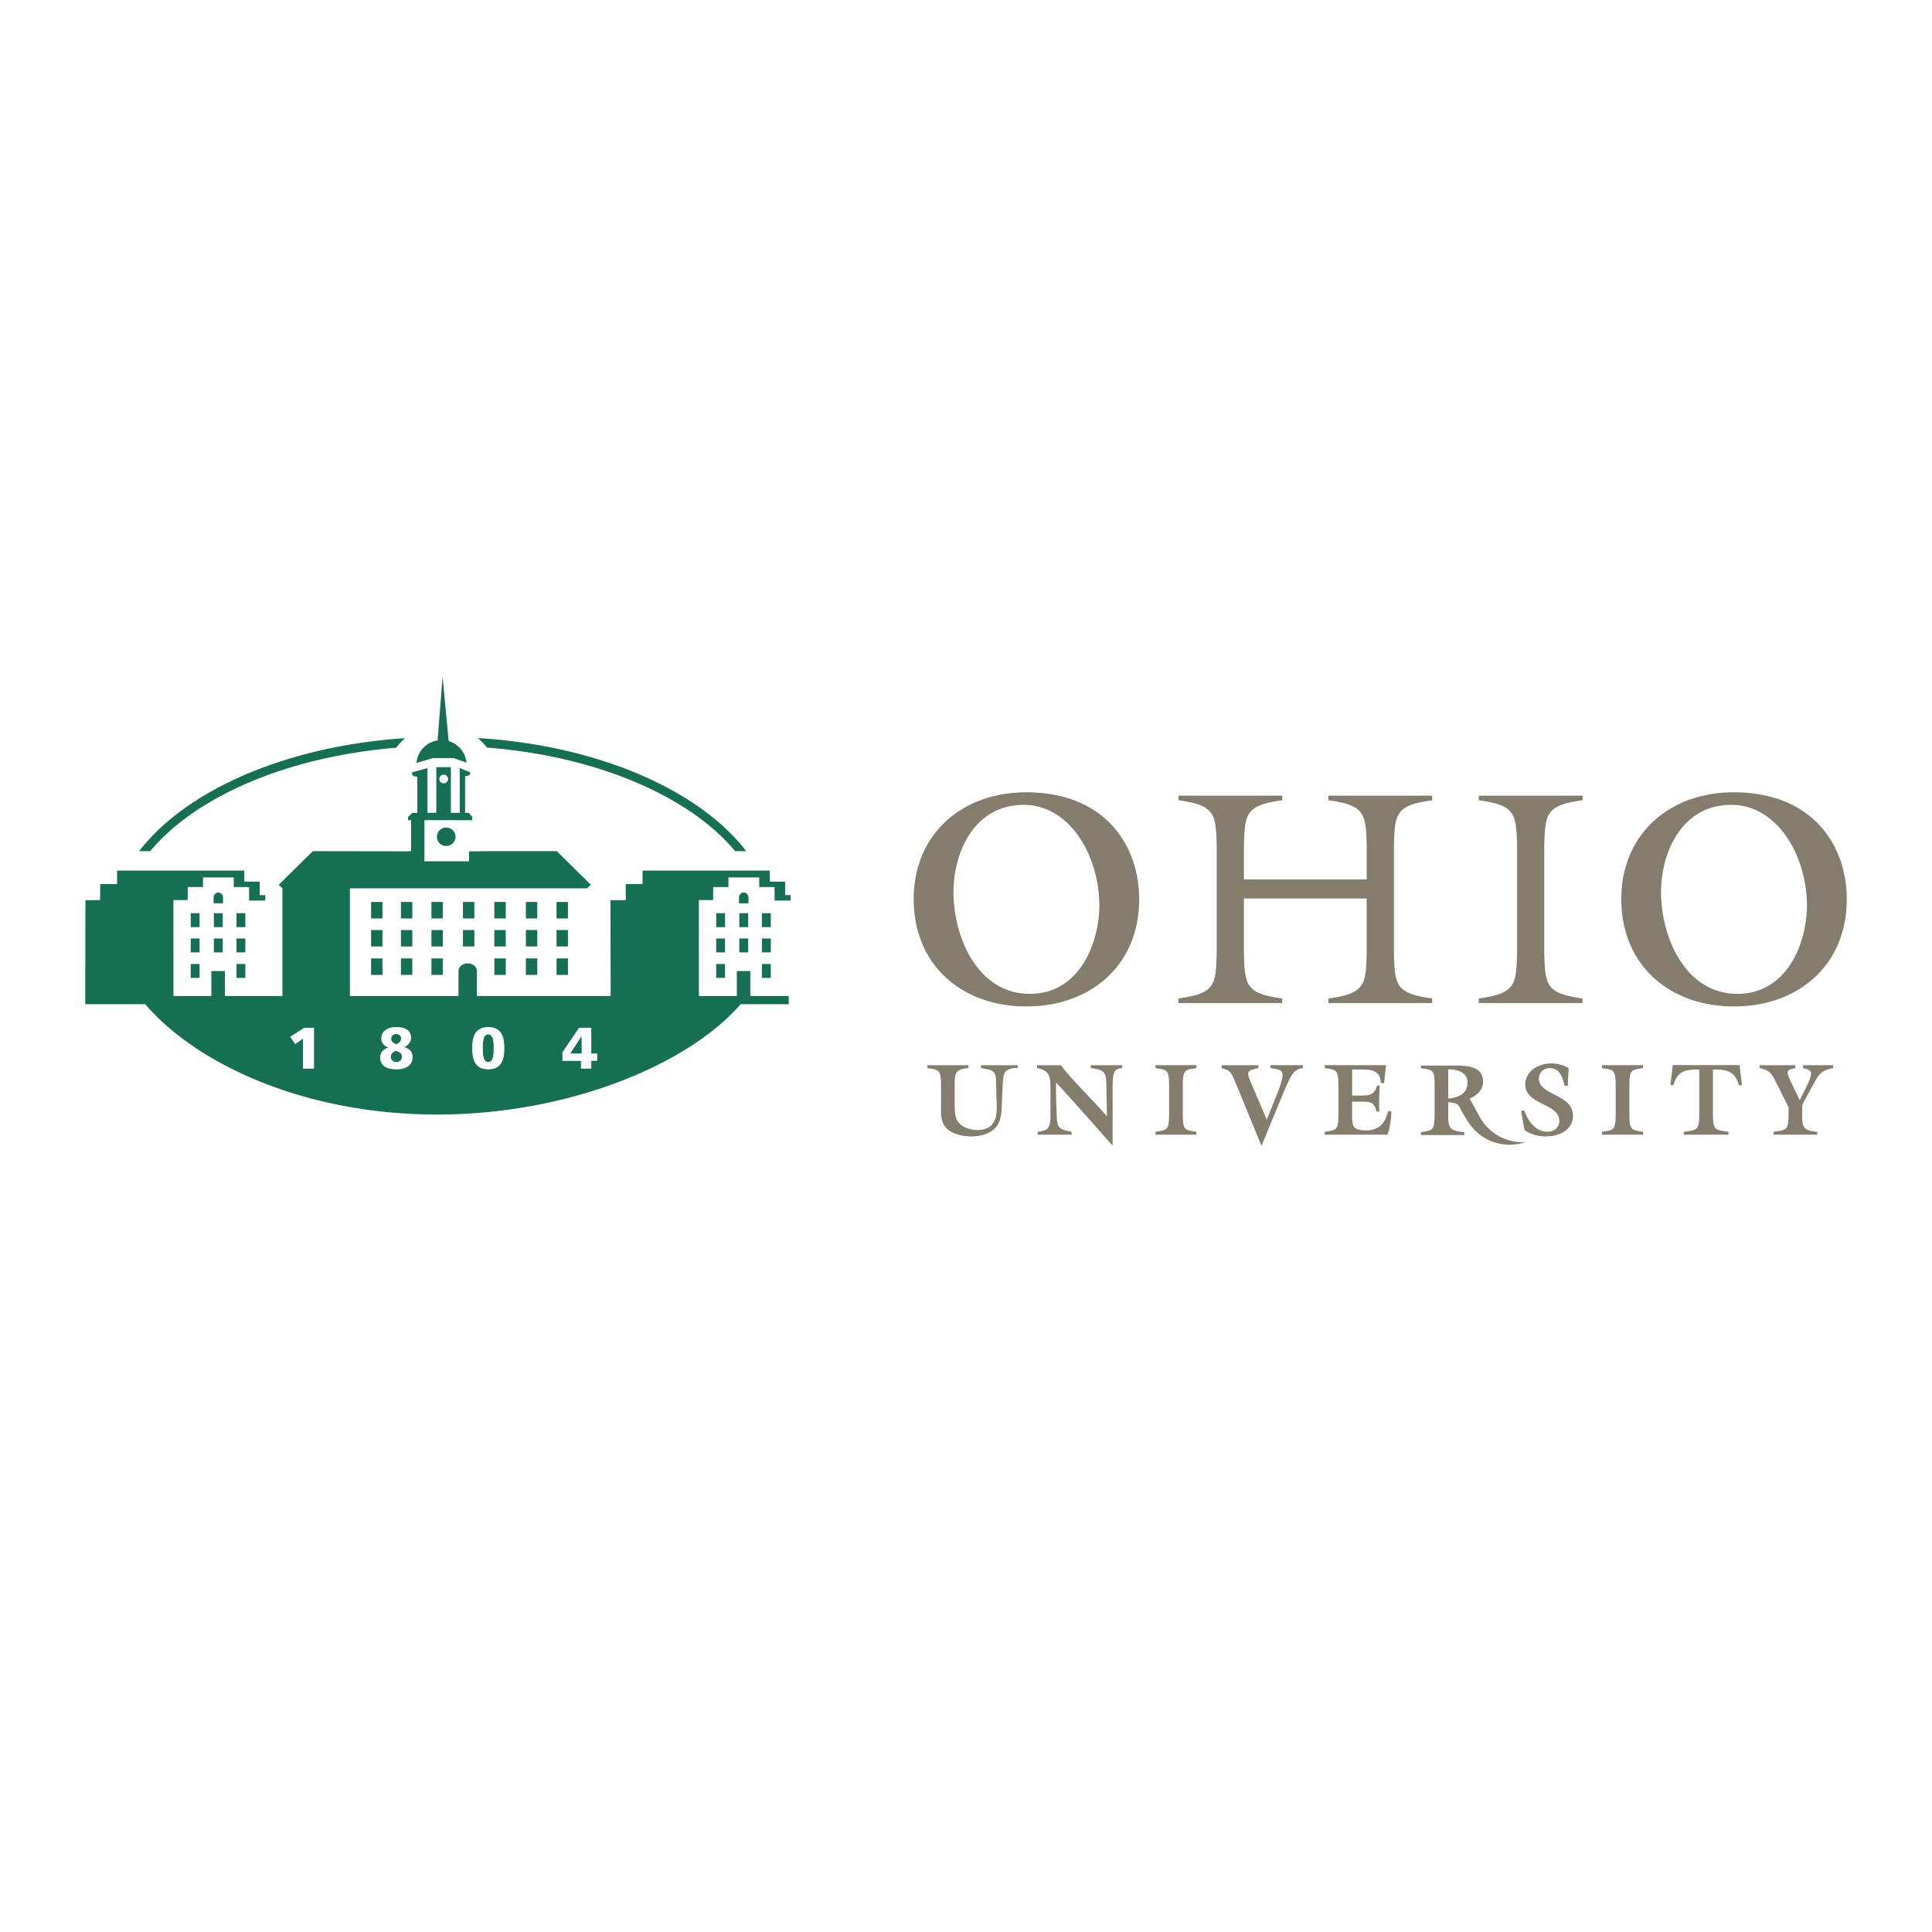 <svg xmlns="http://www.w3.org/2000/svg" width="2500" height="2500" viewBox="0 0 192.756 192.756"><g fill-rule="evenodd" clip-rule="evenodd"><path fill="#fff" fill-opacity="0" d="M0 0h192.756v192.756H0V0z"/><path d="M48.583 74.585c10.974.856 20.203 4.854 24.76 10.336h1.11C69.746 78.803 59.65 74.366 47.67 73.634c.354.289.658.614.913.951zM40.424 73.647c-11.876.774-21.868 5.195-26.544 11.273h1.11c4.527-5.447 13.667-9.429 24.546-10.32a5.07 5.07 0 0 1 .888-.953zM46.191 89.988h1.137v1.643h-1.137v-1.643zM43.044 89.988h1.135v1.643h-1.135v-1.643zM40.002 89.988h1.135v1.643h-1.135v-1.643zM37.023 89.988h1.135v1.643h-1.135v-1.643zM49.322 89.988h1.138v1.643h-1.138v-1.643zM52.468 89.988h1.136v1.643h-1.136v-1.643zM55.526 89.988h1.138v1.643h-1.138v-1.643zM43.589 83.484c0 .507.416.917.93.917.512 0 .929-.41.929-.917a.925.925 0 0 0-.929-.917.924.924 0 0 0-.93.917zM46.191 92.79h1.137v1.641h-1.137V92.79zM43.044 92.79h1.135v1.641h-1.135V92.79zM40.002 92.79h1.135v1.641h-1.135V92.79zM37.023 92.79h1.135v1.641h-1.135V92.79zM49.322 92.79h1.138v1.641h-1.138V92.79zM52.468 92.79h1.136v1.641h-1.136V92.79zM55.526 92.79h1.138v1.641h-1.138V92.79zM43.044 95.623h1.135v1.643h-1.135v-1.643zM40.002 95.623h1.135v1.643h-1.135v-1.643zM37.023 95.623h1.135v1.643h-1.135v-1.643zM49.322 95.623h1.138v1.643h-1.138v-1.643zM52.468 95.623h1.136v1.643h-1.136v-1.643zM55.526 95.623h1.138v1.643h-1.138v-1.643zM44.76 73.938l-.601-6.421-.502 6.353a2.48 2.48 0 0 0-2.102 2.247l1.657-.483h2.045l1.286.459a2.49 2.49 0 0 0-1.783-2.155zM19.03 93.632h.884v1.391h-.884v-1.391zM21.338 93.632h.885v1.391h-.885v-1.391zM23.594 93.632h.884v1.391h-.884v-1.391zM19.03 91.111h.884V92.5h-.884v-1.389zM21.338 91.111h.885V92.5h-.885v-1.389zM23.594 91.111h.884V92.5h-.884v-1.389zM19.03 96.178h.884v1.389h-.884v-1.389zM23.594 96.178h.884v1.389h-.884v-1.389zM21.257 89.634h-.006s.003.023.006 0zM22.25 89.553c0-.278-.209-.504-.471-.504-.259 0-.471.226-.471.504v.572h.944l-.002-.572zM71.455 93.632h.883v1.391h-.883v-1.391zM73.762 93.632h.884v1.391h-.884v-1.391zM76.019 93.632h.884v1.391h-.884v-1.391zM71.455 91.111h.883V92.5h-.883v-1.389zM73.762 91.111h.884V92.5h-.884v-1.389zM76.019 91.111h.884V92.5h-.884v-1.389zM71.455 96.178h.883v1.389h-.883v-1.389zM76.019 96.178h.884v1.389h-.884v-1.389zM73.679 89.634h-.004s.004.023.004 0zM74.677 89.553c0-.278-.212-.504-.473-.504-.26 0-.474.226-.474.504l.003.572h.943v-.572h.001z" fill="#166e55"/><path d="M57.961 106.619h1.03v-.776h.588v-.736h-.588v-2.567h-1.219l-1.658 2.438v.866h1.848v.775h-.001zm-9.247.071c1.367 0 1.603-1.053 1.603-2.111 0-1.058-.236-2.11-1.603-2.11-1.369 0-1.605 1.053-1.605 2.11 0 1.059.236 2.111 1.605 2.111zm-18.485-.071h1.1v-4.08h-.971l-1.402.9.49.737.783-.55v2.993zm7.809-2.974c0 .403.326.742.711.871-.444.134-.818.415-.818 1.011 0 .836.723 1.164 1.612 1.164.864 0 1.621-.345 1.621-1.222 0-.614-.385-.865-.834-1.006.36-.146.681-.444.681-.947 0-.72-.604-1.047-1.422-1.047-.817 0-1.551.304-1.551 1.176zm40.849-13.796l-1.61.001v-1.348h-1.528v-.958h-3.073v.957h-1.52l-.006 1.297h-1.424l.003 9.578h3.784v-2.492h1.346v2.492h3.833v.811h-4.796c-5.175 5.977-17.083 11.01-30.297 11.01-13.209 0-23.993-5.027-29.112-11.01H8.504l.019-10.374 1.461-.009.015-1.599h1.682l.004-1.349h12.689l.005 1.097 1.529.009.004 1.346.557.001-.008.54-1.608.001v-1.348h-1.529v-.958h-3.07v.957h-1.522l-.005 1.297h-1.425l.004 9.578h3.78v-2.492h1.35v2.492h5.738V88.624l-.365-.349 3.402-3.354 9.469.015.333-.015V81.83l-.305.003v-.318l.437-.418h.493v-3.592l-.459-.104-.1-.335 1.568-.437v4.468l.883-.012v-4.544h1.453v4.556h.884v-4.468l1.069.437-.101.286-.435.104v3.641h.361l.352.395.011.339-4.779-.007v4.108h4.452l-.004-.995.549-.001 1.213-.015h6.995l3.401 3.354-.381.349H34.911v10.752h10.832l.004-2.514c0-.411.412-.747.915-.747.506 0 .915.336.915.747v2.514h13.349l-.022-9.563 1.533-.009-.014-1.599h1.685l.001-1.349h12.69l.008 1.106h1.527l.001 1.338h.548l.004.549zm-34.618-12.56a.434.434 0 0 0-.437.431c0 .241.196.433.437.433.242 0 .44-.192.44-.433a.436.436 0 0 0-.44-.431zm13.764 27.817h-1.137l1.124-1.726.013 1.726zm-9.319.848c-.498 0-.54-.726-.54-1.375s.042-1.373.54-1.373c.496 0 .538.724.538 1.373s-.043 1.375-.538 1.375zm-8.615-.526c0 .333-.255.526-.569.526a.517.517 0 0 1-.533-.51c0-.315.213-.484.479-.607.279.082.623.228.623.591zm-1.067-1.778c0-.281.219-.479.486-.479.243 0 .498.141.498.434 0 .273-.179.42-.468.584-.254-.113-.516-.23-.516-.539z" fill="#166e55"/><path d="M144.494 106.688v2.915c.961-.071 1.922-.479 1.922-1.58 0-1.05-.992-1.335-1.922-1.335zm2.262 5.635a13.184 13.184 0 0 1-.867-1.364c-.486-.918-.412-.856-1.395-.999v1.019c0 1.387-.061 1.856 1.602 1.979v.285h-4.326v-.285c1.227-.204 1.361-.132 1.361-1.979v-2.712c0-1.376-.072-1.57-1.361-1.671v-.286h3.209c1.271 0 2.986 0 2.986 1.621 0 .805-.621 1.396-1.344 1.672l1.104 1.998a4.86 4.86 0 0 0 4.49 2.343 4.921 4.921 0 0 1-2.104.239 4.893 4.893 0 0 1-3.355-1.86zM97.873 106.561c.971.194 1.467.132 1.498 1.224l.072 2.468c.041 1.263-.217 2.487-1.922 2.487-.722 0-1.558-.245-1.971-.867-.33-.509-.299-1.315-.299-1.907v-1.426c0-1.387-.062-1.856 1.363-1.979v-.285h-4.089v.285c1.229.204 1.363.132 1.363 1.979v1.61c0 .857-.104 1.845.62 2.486.608.542 1.58.745 2.384.745.858 0 1.797-.213 2.405-.846.6-.611.621-1.528.652-2.335l.072-1.529c.082-1.703.082-1.854 1.074-2.11l.43-.003.037-.282h-3.689v.285zM104.801 111.444c0 1.376-.516 1.335-1.27 1.479v.285h3.387v-.285c-1.219-.256-1.445-.337-1.488-1.59-.041-1.112-.092-2.183-.062-3.324 1.705 1.814 5.641 6.31 5.641 6.31v-5.585c0-1.663.049-2.092.959-2.173v-.285h-3.139v.285c1.217.163 1.529.316 1.549 1.53l.062 3.242-.021.02c-1.486-1.713-3.283-3.405-4.584-5.077h-2.375v.285c1.311.225 1.342.958 1.342 2.01v2.873h-.001zM118.006 108.539c0-1.847.133-1.774 1.361-1.979v-.285h-4.088v.285c1.229.204 1.363.132 1.363 1.979v2.405c0 1.846-.135 1.773-1.363 1.979v.285h4.088v-.285c-1.229-.205-1.361-.133-1.361-1.979v-2.405zM125.859 114.327l2.205-5.35c.713-1.642.961-2.295 1.922-2.417v-.285h-3.232v.285c1.322.204 1.643.163.527 2.927l-.898 2.222-1.436-3.363c-.65-1.51-.588-1.51.6-1.785v-.285h-3.666v.285c.805.266.836.204 1.342 1.336l2.636 6.43zM135.736 109.915c.898 0 1.385-.02 1.59.979h.289c-.051-.866-.01-1.723.043-2.589h-.27c-.258.927-.723.999-1.611.999h-.877v-2.6h.752c1.127 0 2.045.02 2.117 1.355h.32l.197-1.784h-6.113v.285c1.229.204 1.363.132 1.363 1.979v2.405c0 1.846-.135 1.773-1.363 1.979v.285h6.258c.248-.764.393-1.55.371-2.345h-.309c-.291 1.171-.867 1.916-2.211 1.916-1.373 0-1.383-.479-1.383-1.519v-1.346h.837v.001zM162.562 108.539c0-1.847.135-1.774 1.363-1.979v-.285h-4.09v.285c1.229.204 1.363.132 1.363 1.979v2.405c0 1.846-.135 1.773-1.363 1.979v.285h4.09v-.285c-1.229-.205-1.363-.133-1.363-1.979v-2.405zM166.945 108.295c.424-1.449 1.168-1.591 2.592-1.591v4.24c0 1.846-.133 1.773-1.549 1.979v.285h4.461v-.285c-1.414-.205-1.549-.133-1.549-1.979v-4.24c1.424 0 2.189.142 2.602 1.591l.289-.053-.236-1.976h-6.66l-.238 1.976.288.053zM179.807 110.262l.188-.388 1.176-2.151c.426-.765.848-.979 1.727-1.162v-.285h-3.006v.285c.918.234 1.105.326.227 2.091l-.557 1.121-.898-1.866c-.598-1.243-.258-1.162.465-1.346v-.285h-3.584v.285c1.146.234 1.281.673 1.746 1.601l1.156 2.314v.469c0 1.846-.135 1.773-1.496 1.979v.285h4.355v-.285c-1.559-.122-1.498-.592-1.498-1.979v-.683h-.001zM154.207 113.381c1.32 0 2.729-.611 2.729-2.079 0-2.131-3.396-2.02-3.396-3.671 0-.601.422-1.061 1.051-1.061 1.064 0 1.312.929 1.508 1.765h.311l.094-1.774a3.503 3.503 0 0 0-1.756-.458c-1.26 0-2.57.755-2.57 2.11 0 2.019 3.396 1.876 3.396 3.599 0 .662-.506 1.101-1.188 1.101-1.219 0-1.973-1.132-2.314-2.13l-.318.06.355 1.922c.588.394 1.336.6 2.098.616zM172.74 80.301c-5.008 0-7.016 4.83-7.016 8.71 0 4.456 2.389 10.146 7.627 10.146 4.805 0 6.932-4.83 6.932-8.939-.088-5.087-3.088-9.917-7.543-9.917zm.233-1.252c7.867 0 11.279 5.281 11.279 10.681 0 6.524-4.795 10.681-11.248 10.681-6.484 0-11.246-4.156-11.246-10.71 0-6.464 4.793-10.652 11.215-10.652zM102.146 80.301c-5.008 0-7.018 4.83-7.018 8.71 0 4.456 2.387 10.146 7.629 10.146 4.805 0 6.928-4.83 6.928-8.939-.085-5.087-3.083-9.917-7.539-9.917zm.233-1.252c7.867 0 11.277 5.281 11.277 10.681 0 6.524-4.793 10.681-11.248 10.681-6.484 0-11.248-4.156-11.248-10.71.001-6.464 4.795-10.65 11.219-10.652zM154.072 84.377c.092-3.133.123-4.047 3.818-4.533v-.457h-10.35v.457c3.697.486 3.729 1.399 3.818 4.533v10.706c-.09 3.134-.121 4.046-3.818 4.533v.455h10.35v-.455c-3.695-.487-3.727-1.399-3.818-4.533V84.377zM124.105 84.377v3.364h12.252v-3.364c-.092-3.133-.123-4.047-3.818-4.533v-.457h10.35v.457c-3.695.486-3.727 1.399-3.818 4.533v10.706c.092 3.134.123 4.046 3.818 4.533v.455h-10.35v-.455c3.695-.487 3.727-1.399 3.818-4.533v-5.438h-12.252v5.438c.094 3.134.125 4.046 3.82 4.533v.455h-10.352v-.455c3.697-.487 3.729-1.399 3.82-4.533V84.377c-.092-3.133-.123-4.047-3.82-4.533v-.457h10.352v.457c-3.695.487-3.726 1.4-3.82 4.533z" fill="#847c6d"/></g></svg>
